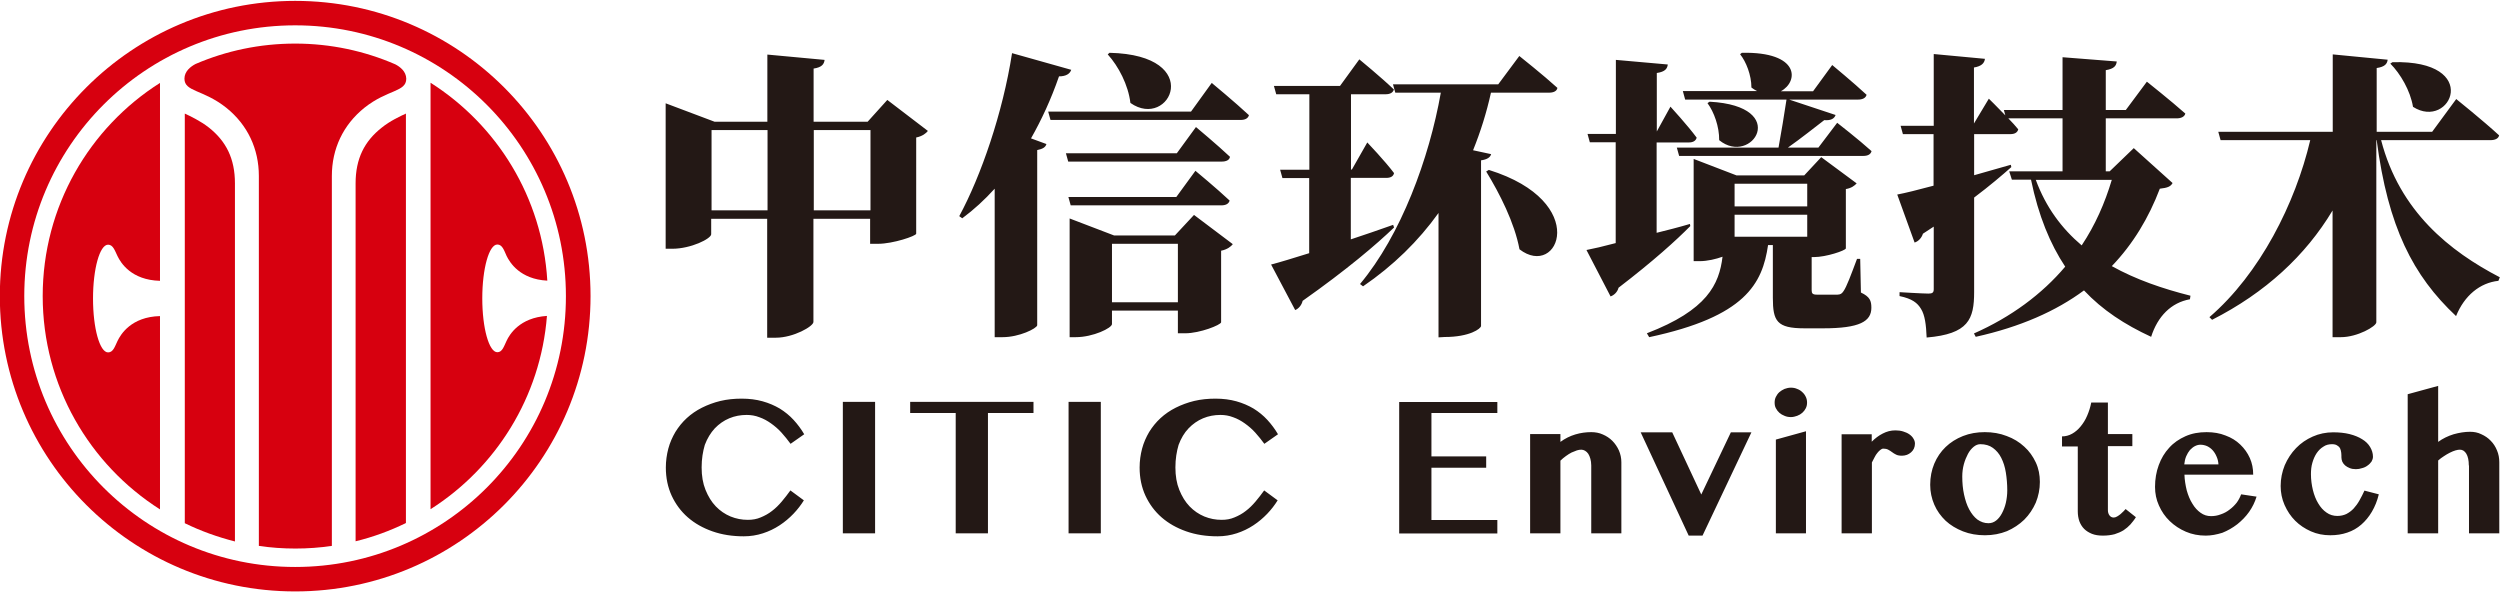 <?xml version="1.0" encoding="utf-8"?>
<!-- Generator: Adobe Illustrator 25.0.0, SVG Export Plug-In . SVG Version: 6.00 Build 0)  -->
<svg version="1.1" id="图层_1" xmlns="http://www.w3.org/2000/svg" xmlns:xlink="http://www.w3.org/1999/xlink" x="0px" y="0px"
	 viewBox="0 0 1411 334" style="enable-background:new 0 0 1411 334;" xml:space="preserve">
<style type="text/css">
	.st0{fill:#231815;}
	.st1{fill-rule:evenodd;clip-rule:evenodd;fill:#D7000F;}
</style>
<path class="st0" d="M1405.6,79.1c2.5,0,4.5-0.8,4.9-2.7c-8.9-8.2-24.2-20.5-24.2-20.5l-13.6,18.5h-31.3v-36
	c4.7-0.7,5.9-2.4,6.2-4.7l-31-3v43.7H1252l1.3,4.7h50.6c-8.4,35.7-28.4,75.4-56.9,99.9l1.5,1.5c30.1-15.3,52.8-36.3,68-61.7v71.5
	h4.7c9.3,0,20-6.1,20-8.4V79.1h0.2c6.4,49.1,20.5,76.5,44.8,99.3c4.7-11.6,13.5-18.8,23.9-19.9l0.8-2c-28.1-14.6-56.5-37-67-77.4
	H1405.6z M1349.1,35.9c5.7,5.7,11.3,15.3,12.8,24.4c21.2,13.6,39.5-26.6-11.6-25.2L1349.1,35.9z M1204.3,83.6l-13.6,13.1h-2.2V66.8
	h40c2.4,0,4.4-0.8,4.9-2.7c-8.1-7.2-21.7-18-21.7-18l-11.9,16h-11.3V39.6c4.7-0.8,5.9-2.4,6.2-4.9l-30.6-2.4v29.8H1131l0.8,3
	c-4.7-4.9-9.3-9.4-9.3-9.4l-8.4,14V38.1c4.2-0.7,5.9-2.4,6.2-4.9l-28.9-2.7V71h-18.7l1.3,4.7h17.3v29.1c-8.9,2.4-16.2,4.2-20.5,5
	l9.8,27.1c2.2-0.7,4-2.7,4.7-5l6.1-4v35.3c0,1.9-0.7,2.5-3,2.5c-3.2,0-16.3-0.8-16.3-0.8v2.2c7.2,1.5,10.1,3.9,12.1,7.2
	c2.2,3.5,2.9,8.9,3.2,16.2c23.6-2,26.8-10.3,26.8-25.7v-53.3c8.9-6.7,15.8-12.6,21-17.2l-0.3-1.3c-6.9,2-14,4-20.7,5.9V75.7h20.4
	c2.4,0,4-0.8,4.5-2.7c-1.5-1.9-3.5-4-5.6-6.2h30.6v29.9H1134l1.5,4.7h10.8c4.2,20.4,10.8,36.3,19.3,49.1
	c-13.1,15.5-30.5,28.4-51.5,37.7l1,1.9c25.2-5.6,45.3-14.5,61.1-26.2c10.4,11.1,23,19.3,37.9,26.2c3.7-11.6,11.3-19.3,21.9-21.2
	l0.3-2c-15.5-3.9-30.8-9.1-44.4-16.7c12.1-12.6,20.9-27.4,27.1-43.7c4.4-0.5,6.1-1.2,7.2-3.2L1204.3,83.6z M1191.9,101.5
	c-3.9,13.1-9.4,25.6-17,37c-11.3-9.6-20.2-21.5-25.9-37H1191.9z M1049.9,146.1h-1.8c-3.4,9.1-5.9,15.8-7.6,18.2
	c-1,1.5-1.7,1.9-3.4,2h-5.2h-6.4c-2.5,0-3-0.7-3-2.5v-18.7h1.3c6.9,0,17.8-3.7,18-4.9v-33.5c3.2-0.5,5-2,6.1-3.2l-20-14.8l-9.6,10.3
	h-38.2l-24.2-9.3v57.7h3.2c4.7,0,9.4-1.2,13.1-2.5c-1.9,15.6-8.6,30.1-42.7,43.2l1.3,2.2c54.3-11.6,63.9-30.1,67.1-52h2.7v29.8
	c0,13.1,2.2,17.2,17.8,17.2h10.6c20.6,0,27.2-3.9,27.2-11.6c0-3.9-0.8-6.2-5.9-8.6L1049.9,146.1z M979,121.2h41v12.4h-41V121.2z
	 M1020,103.7v12.8h-41v-12.8H1020z M953.8,126.4c-6.4,1.9-12.8,3.5-18.8,5v-51h18.2c2.2,0,3.9-0.8,4.4-2.7
	c-4.9-6.7-14.8-17.5-14.8-17.5l-7.7,14v-33c4.7-0.7,5.9-2.4,6.2-4.8l-29.3-2.6v41.8h-16l1.3,4.7h14.6v56.9
	c-7.1,1.9-12.8,3.2-16.5,3.9l13.6,26.2c2-0.7,3.9-2.5,4.5-4.9c19.7-15.1,32.6-26.8,40.5-34.8L953.8,126.4z M963.7,58.2
	c3.7,5,6.7,13.3,6.6,20.9c18.3,15,40.7-19.2-5.4-21.7L963.7,58.2z M951.1,56.2h57.2c-1.2,7.9-3,19-4.5,27.1h-57.4l1.3,4.7h103.9
	c2.5,0,4.2-0.8,4.7-2.7c-7.3-6.6-19.4-16-19.4-16l-10.6,14h-17.2c7.4-5.2,15-11.3,20.5-15.5c3.7,0.3,5.7-0.8,6.4-2.9l-26.2-8.7h38.9
	c2.4,0,4.3-0.8,4.8-2.7c-7.2-6.7-19.4-16.8-19.4-16.8l-10.8,14.8h-18.2c10.1-5.4,10.9-22.4-22-21.7l-1,0.8
	c3.4,4.2,6.4,11.8,6.4,18.8c1,0.8,2.2,1.5,3.2,2h-41.9L951.1,56.2z M838.8,96.8c7.6,12.4,16,28.9,18.8,43.9
	c22,17,40.5-26.8-17.3-44.8L838.8,96.8z M831.4,84.8c4.2-10.4,7.6-21.2,10.1-32.5h32.8c2.4,0,4.4-0.8,4.7-2.7
	c-7.9-7.2-21.5-18-21.5-18l-11.9,16h-59.4l1.3,4.7h25.7c-6.6,37.3-22.5,80.4-45.6,108l1.7,1.3c17-11.6,31.3-25.6,42.6-41.4v70.2
	l3.5-0.2c14.1,0,20.4-4.7,20.5-6.2V90.5c3.5-0.5,5.2-1.7,5.7-3.5L831.4,84.8z M786.3,126.9c-8.1,2.9-16.1,5.6-23.9,8.2v-34.7h20
	c2.4,0,4-0.8,4.4-2.7c-5-6.7-15.1-17.3-15.1-17.3l-8.7,15.3h-0.5V53.2h19.5c2.4,0,4.2-0.8,4.7-2.7c-7.2-6.9-19.5-17-19.5-17
	l-10.9,15h-37.3l1.3,4.7h18.7v42.6h-16.5l1.3,4.7h15.1v42.4c-9.3,2.9-16.8,5.2-21.5,6.4l13.6,25.7c2-0.8,3.7-2.9,4.2-5.2
	c25.1-17.7,41.6-31.8,51.6-41.4L786.3,126.9z M672.2,63h-80.6l1.3,4.7h107.3c2.4,0,4.2-0.8,4.7-2.7c-7.7-7.2-21-18.2-21-18.2
	L672.2,63z M663.1,132.9h-34.3l-25.1-9.6v67h3.4c9.9,0,20.5-5.2,20.5-7.4v-7.6h37.2v12.8h4.2c8.2,0,20-4.7,20.2-6.2v-40.4
	c3.5-0.7,5.6-2.4,6.6-3.7l-21.9-16.5L663.1,132.9z M627.6,170.6v-33h37.2v33H627.6z M689.3,115.9c2.4,0,4.2-0.8,4.7-2.7
	c-7.1-6.7-19.3-16.8-19.3-16.8l-10.8,14.8H603l1.3,4.7H689.3z M689.5,91.2c2.5,0,4.4-0.8,4.7-2.7c-7.1-6.7-19.2-16.8-19.2-16.8
	l-10.8,14.8h-62.6l1.3,4.7H689.5z M571.2,30c-5.2,33.6-17.5,69.3-29.8,92l1.7,1.2c6.6-4.9,12.6-10.4,18.3-16.7v83.8h4.5
	c9.4,0,19.2-4.9,19.5-6.7V84.7c3.4-0.7,4.7-1.7,5.2-3.4l-8.7-3.2c5.9-10.4,11.3-22,15.8-35c4,0,6.2-1.5,6.9-3.7L571.2,30z
	 M625.2,30.7c6.1,6.7,11.6,17.3,12.8,27.4c22.2,15.6,42.6-27.1-11.8-28.3L625.2,30.7z M500.8,56.4l-11.1,12.3h-30.5V38.7
	c4.7-0.7,5.9-2.5,6.2-4.9l-32.3-3v37.9h-29.8l-27.6-10.4v82.1h3.7c10.6,0,22-5.7,22-8.2v-8.7h31.6v67.1h4.9c9.9,0,21.2-6.4,21.2-8.9
	v-58.2h32v14.1h4.5c8.4,0,21.4-4.4,21.5-5.7V77.6c3.5-0.7,5.6-2.4,6.6-3.7L500.8,56.4z M401.6,118.6V73.4h31.6v45.3H401.6z
	 M459.3,118.6V73.4h32v45.3H459.3z"/>
<path class="st0" d="M1393.4,262.7c0-2.9-0.5-5.1-1.4-6.6c-0.9-1.5-2.1-2.3-3.6-2.3c-0.7,0-1.5,0.1-2.5,0.4c-1,0.3-2,0.7-3.2,1.3
	c-1.1,0.6-2.3,1.2-3.4,2c-1.1,0.7-2.2,1.5-3.2,2.4V301h-17.2v-78.5l17.2-4.7l0,31.6c2.6-1.9,5.5-3.3,8.7-4.3
	c3.2-0.9,6.3-1.4,9.3-1.4c2.3,0,4.4,0.4,6.4,1.4c2,0.9,3.8,2.1,5.3,3.7c1.5,1.5,2.7,3.4,3.5,5.4c0.9,2.1,1.3,4.3,1.3,6.7V301h-17.1
	V262.7z M1316.2,250.7c-1.8,0-3.5,0.4-4.9,1.4c-1.5,0.9-2.7,2.1-3.8,3.7c-1,1.5-1.8,3.3-2.4,5.4c-0.6,2-0.8,4.2-0.8,6.4
	c0,3.1,0.4,6.1,1.1,9c0.7,2.8,1.7,5.4,3,7.5c1.3,2.2,2.8,3.9,4.7,5.2c1.8,1.3,3.9,1.9,6.1,1.9c1.9,0,3.6-0.4,5.1-1.1
	c1.5-0.8,2.9-1.8,4.1-3.1c1.2-1.3,2.3-2.8,3.3-4.6c1-1.7,1.9-3.6,2.8-5.5l8.1,2.1c-0.9,3.7-2.2,6.9-3.9,9.8c-1.7,2.9-3.7,5.3-6,7.3
	c-2.3,2-4.9,3.5-7.9,4.5c-2.9,1-6.1,1.5-9.6,1.5c-3.9,0-7.5-0.7-10.9-2.2c-3.4-1.5-6.4-3.5-8.9-6c-2.5-2.5-4.5-5.5-6-8.9
	c-1.5-3.4-2.2-7-2.2-10.7c0-4.1,0.8-8,2.3-11.7c1.6-3.7,3.7-6.9,6.4-9.7c2.7-2.8,5.8-4.9,9.4-6.5c3.6-1.6,7.5-2.4,11.5-2.4
	c3.4,0,6.5,0.3,9.3,1c2.8,0.7,5.2,1.7,7.1,2.9c2,1.2,3.5,2.7,4.5,4.4c1,1.7,1.6,3.5,1.6,5.5c0,0.9-0.3,1.8-0.8,2.7
	c-0.6,0.8-1.3,1.6-2.2,2.2c-0.9,0.7-1.9,1.2-3.1,1.5c-1.2,0.4-2.3,0.6-3.5,0.6c-1.4,0-2.5-0.2-3.5-0.6c-1-0.4-1.9-0.9-2.6-1.5
	c-0.7-0.6-1.2-1.3-1.6-2.1c-0.3-0.8-0.5-1.6-0.5-2.4c0-0.8,0-1.7-0.1-2.6c-0.1-0.9-0.3-1.7-0.6-2.4c-0.3-0.7-0.9-1.3-1.6-1.7
	C1318.6,251,1317.6,250.7,1316.2,250.7z M1252.1,262.1c-0.1-1.7-0.5-3.2-1.1-4.5c-0.6-1.4-1.3-2.5-2.2-3.5c-0.9-1-1.9-1.7-3.1-2.3
	c-1.2-0.5-2.4-0.8-3.8-0.8c-1.1,0-2.1,0.3-3.1,0.8c-1,0.5-1.9,1.3-2.8,2.2c-0.8,1-1.5,2.1-2.1,3.5c-0.6,1.4-0.9,2.9-1.1,4.6H1252.1z
	 M1244.9,302.3c-4,0-7.7-0.7-11.2-2.2c-3.5-1.5-6.5-3.5-9.1-6c-2.6-2.5-4.6-5.4-6.1-8.8c-1.5-3.3-2.2-6.8-2.2-10.5
	c0-4.4,0.7-8.5,2.1-12.3c1.4-3.8,3.3-7,5.9-9.8c2.5-2.8,5.6-4.9,9.2-6.5c3.6-1.6,7.5-2.3,11.9-2.3c3.9,0,7.5,0.6,10.7,1.9
	c3.3,1.2,6,2.9,8.3,5.1c2.3,2.2,4.1,4.7,5.4,7.6c1.3,2.9,1.9,6,1.9,9.4h-38.8c0.1,3.1,0.6,6,1.3,8.9c0.8,2.8,1.8,5.3,3.2,7.5
	c1.3,2.2,2.9,3.9,4.6,5.1c1.8,1.3,3.7,1.9,5.9,1.9c1.9,0,3.7-0.3,5.5-1c1.8-0.6,3.5-1.5,5-2.7c1.5-1.1,2.8-2.4,4-3.9
	c1.1-1.5,1.9-3.1,2.5-4.7l8.7,1.3c-0.9,3-2.3,5.9-4.2,8.6c-1.9,2.7-4.2,5-6.7,7c-2.6,2-5.4,3.6-8.4,4.8
	C1251.1,301.7,1248,302.3,1244.9,302.3z M1163.8,251.9v-5.6c2,0,3.9-0.5,5.7-1.5c1.8-1,3.4-2.4,4.8-4.1c1.4-1.7,2.7-3.7,3.7-6.1
	c1-2.3,1.8-4.8,2.3-7.4h9.4v17.8h13.8v6.8h-13.8v36.2c0,1.1,0.3,2.1,0.9,2.9c0.6,0.8,1.4,1.2,2.4,1.2c0.6,0,1.2-0.2,1.9-0.6
	c0.7-0.4,1.4-0.9,2-1.4c0.6-0.5,1.2-1.1,1.7-1.6c0.5-0.5,0.9-0.9,1.1-1.2l5.8,4.6c-0.9,1.5-2,2.8-3.1,4.1c-1.1,1.2-2.4,2.3-3.9,3.3
	c-1.5,0.9-3.1,1.6-5,2.2c-1.9,0.5-4.1,0.8-6.6,0.8c-2.4,0-4.4-0.3-6.2-1c-1.7-0.7-3.2-1.6-4.4-2.8c-1.2-1.2-2.1-2.7-2.7-4.3
	c-0.6-1.7-0.9-3.6-0.9-5.6v-36.6H1163.8z M1122.3,295.3c1.6,0,3-0.5,4.3-1.5c1.3-1,2.4-2.4,3.3-4.1c0.9-1.7,1.7-3.7,2.2-5.9
	c0.5-2.2,0.8-4.6,0.8-7c0-3.6-0.3-7-0.8-10.1c-0.5-3.2-1.4-5.9-2.6-8.3c-1.2-2.4-2.8-4.2-4.7-5.6c-1.9-1.4-4.3-2.1-7.1-2.1
	c-1.3,0-2.6,0.5-3.8,1.5c-1.2,1-2.3,2.3-3.2,4c-0.9,1.7-1.7,3.6-2.3,5.8c-0.6,2.2-0.9,4.5-0.9,6.9c0,3.6,0.3,7,1,10.2
	c0.7,3.2,1.6,6,2.9,8.4c1.3,2.4,2.8,4.3,4.6,5.7C1118,294.6,1120,295.3,1122.3,295.3z M1120.3,302.1c-4.4,0-8.6-0.7-12.4-2.2
	c-3.8-1.5-7.1-3.5-9.8-6c-2.7-2.6-4.9-5.6-6.4-9.1c-1.5-3.5-2.3-7.2-2.3-11.2c0-4.3,0.8-8.3,2.3-11.9c1.5-3.6,3.7-6.8,6.4-9.4
	c2.7-2.6,6-4.7,9.8-6.2c3.8-1.5,7.9-2.2,12.3-2.2c4.4,0,8.6,0.7,12.4,2.2c3.8,1.4,7.1,3.4,9.9,6c2.8,2.5,4.9,5.5,6.5,8.9
	c1.6,3.4,2.3,7.1,2.3,11c0,4.1-0.8,8-2.3,11.7c-1.6,3.6-3.7,6.8-6.5,9.6c-2.8,2.7-6.1,4.9-9.8,6.5
	C1128.9,301.3,1124.8,302.1,1120.3,302.1z M1056.4,301h-17v-55.9h17v4.2c1.9-1.9,4-3.5,6.2-4.6c2.3-1.2,4.6-1.8,7.2-1.8
	c1.5,0,3,0.2,4.3,0.6c1.3,0.4,2.5,0.9,3.5,1.6c1,0.7,1.8,1.5,2.3,2.4c0.6,0.9,0.9,1.9,0.9,2.9c0,1-0.2,1.9-0.6,2.8
	c-0.4,0.8-0.9,1.5-1.6,2.1c-0.7,0.6-1.5,1.1-2.3,1.4c-0.9,0.3-1.8,0.5-2.8,0.5c-1.4,0-2.5-0.2-3.3-0.6c-0.9-0.4-1.6-0.9-2.3-1.4
	c-0.7-0.5-1.4-1-2.2-1.4c-0.7-0.4-1.7-0.6-2.7-0.6c-0.6,0-1.1,0.2-1.7,0.7c-0.6,0.4-1.1,1-1.7,1.7c-0.6,0.7-1.1,1.5-1.6,2.5
	c-0.5,0.9-1,1.9-1.5,2.9V301z M1001.6,227.2c0-1.1,0.2-2.2,0.7-3.2c0.5-1,1.1-1.9,2-2.7c0.8-0.7,1.8-1.3,2.9-1.8
	c1.1-0.4,2.3-0.7,3.6-0.7c1.2,0,2.4,0.2,3.5,0.7c1.1,0.4,2.1,1,2.9,1.8c0.8,0.7,1.5,1.6,2,2.7c0.5,1,0.7,2.1,0.7,3.2
	c0,1.2-0.2,2.2-0.7,3.2c-0.5,1-1.2,1.9-2,2.6c-0.8,0.7-1.8,1.3-2.9,1.7c-1.1,0.4-2.3,0.7-3.5,0.7c-1.3,0-2.5-0.2-3.6-0.7
	c-1.1-0.4-2.1-1-2.9-1.7c-0.8-0.7-1.5-1.6-2-2.6C1001.8,229.5,1001.6,228.4,1001.6,227.2z M1002.3,248.1l17-4.7V301h-17V248.1z
	 M943.8,244l16.4,35.1l16.7-35.1h11.6l-27.6,58.3h-7.8L926,244H943.8z M898.1,262.7c0-1.4-0.2-2.7-0.5-3.8c-0.3-1.1-0.7-2-1.2-2.8
	c-0.5-0.7-1.1-1.3-1.8-1.7c-0.7-0.4-1.4-0.6-2.1-0.6c-0.7,0-1.6,0.1-2.5,0.4c-0.9,0.3-1.9,0.7-3,1.2c-1,0.5-2.1,1.2-3.2,2
	c-1.1,0.8-2.1,1.6-3.1,2.6v41h-17.1v-56h17.1l0,4.4c2.6-1.9,5.4-3.3,8.4-4.2c3-0.9,6-1.3,9-1.3c2.3,0,4.5,0.4,6.5,1.3
	c2.1,0.9,3.9,2.1,5.4,3.6c1.5,1.5,2.8,3.4,3.7,5.4c0.9,2.1,1.4,4.3,1.4,6.7V301h-17V262.7z M845.1,226.8v6.3h-37.2v24.5h30.9v6.4
	h-30.9v29.5h37.2v7.6h-55.4v-74.2H845.1z M663.4,263.8c0,4.8,0.7,9,2.2,12.7c1.5,3.7,3.4,6.8,5.8,9.3c2.4,2.5,5.2,4.4,8.3,5.7
	c3.2,1.3,6.4,1.9,9.8,1.9c2.6,0,5-0.4,7.3-1.4c2.2-0.9,4.4-2.1,6.3-3.6c2-1.5,3.8-3.3,5.5-5.3c1.7-2,3.3-4.1,4.9-6.3l7.6,5.6
	c-1.6,2.6-3.6,5.2-5.9,7.6c-2.3,2.4-4.9,4.6-7.8,6.5c-2.9,1.9-6,3.4-9.4,4.5c-3.4,1.1-7,1.7-10.8,1.7c-6.4,0-12.3-0.9-17.7-2.8
	c-5.4-1.9-10-4.5-13.9-7.9c-3.9-3.4-6.9-7.5-9.1-12.2c-2.2-4.8-3.3-10.1-3.3-15.9c0-3.7,0.5-7.3,1.4-10.7c0.9-3.4,2.3-6.5,4-9.4
	c1.8-2.9,3.9-5.5,6.4-7.8c2.5-2.3,5.4-4.3,8.6-5.9c3.2-1.6,6.7-2.9,10.4-3.8c3.8-0.9,7.8-1.3,12-1.3c4.3,0,8.2,0.5,11.8,1.5
	c3.6,1,6.8,2.4,9.7,4.1c2.9,1.8,5.5,3.9,7.8,6.4c2.3,2.5,4.3,5.2,6,8.1l-7.7,5.4c-1.6-2.2-3.3-4.3-5.1-6.3c-1.8-2-3.8-3.7-5.9-5.2
	c-2.1-1.5-4.3-2.7-6.6-3.5c-2.3-0.9-4.7-1.3-7.2-1.3c-3.4,0-6.7,0.6-9.8,1.9c-3.1,1.3-5.8,3.2-8.2,5.7c-2.4,2.5-4.2,5.6-5.6,9.3
	C664.1,254.8,663.4,259,663.4,263.8z M603.1,226.8h18.2V301h-18.2V226.8z M583.3,226.8v6.3h-25.7V301h-18.2v-67.9h-25.7v-6.3H583.3z
	 M475.7,226.8h18.2V301h-18.2V226.8z M396,263.8c0,4.8,0.7,9,2.2,12.7c1.5,3.7,3.4,6.8,5.8,9.3c2.4,2.5,5.2,4.4,8.3,5.7
	c3.2,1.3,6.4,1.9,9.8,1.9c2.6,0,5-0.4,7.3-1.4c2.2-0.9,4.4-2.1,6.3-3.6c2-1.5,3.8-3.3,5.5-5.3c1.7-2,3.3-4.1,4.9-6.3l7.6,5.6
	c-1.6,2.6-3.6,5.2-5.9,7.6c-2.3,2.4-4.9,4.6-7.8,6.5c-2.9,1.9-6,3.4-9.4,4.5c-3.4,1.1-7,1.7-10.8,1.7c-6.4,0-12.3-0.9-17.7-2.8
	c-5.4-1.9-10-4.5-13.9-7.9c-3.9-3.4-6.9-7.5-9.1-12.2c-2.2-4.8-3.3-10.1-3.3-15.9c0-3.7,0.5-7.3,1.4-10.7c0.9-3.4,2.3-6.5,4-9.4
	c1.8-2.9,3.9-5.5,6.4-7.8c2.5-2.3,5.4-4.3,8.6-5.9c3.2-1.6,6.7-2.9,10.4-3.8c3.8-0.9,7.8-1.3,12-1.3c4.3,0,8.2,0.5,11.8,1.5
	c3.6,1,6.8,2.4,9.7,4.1c2.9,1.8,5.5,3.9,7.8,6.4c2.3,2.5,4.3,5.2,6,8.1l-7.7,5.4c-1.6-2.2-3.3-4.3-5.1-6.3c-1.8-2-3.8-3.7-5.9-5.2
	c-2.1-1.5-4.3-2.7-6.6-3.5c-2.3-0.9-4.7-1.3-7.2-1.3c-3.4,0-6.7,0.6-9.8,1.9c-3.1,1.3-5.8,3.2-8.2,5.7c-2.3,2.5-4.2,5.6-5.6,9.3
	C396.7,254.8,396,259,396,263.8z"/>
<path class="st1" d="M200.7,103.5v202c9.9-2.4,19.4-5.9,28.4-10.3V64.1c-3,1.4-8.9,4.1-13.6,7.9C205.7,79.7,200.7,89.5,200.7,103.5"
	/>
<path class="st1" d="M117.9,72c-4.7-3.7-10.6-6.5-13.6-7.9v231.2c9,4.4,18.5,7.8,28.3,10.3V103.5C132.6,89.5,127.6,79.7,117.9,72"/>
<path class="st1" d="M223.1,36.3c-17.3-7.5-36.4-11.7-56.5-11.7c-20,0-39,4.1-56.2,11.5c-2.7,1.4-6.3,4.1-6.3,8.3
	c0,7.5,10.5,6,23.6,16.4c12.1,9.7,18.4,23.3,18.4,38.5v208.8c6.7,1,13.6,1.5,20.6,1.5c7,0,13.9-0.5,20.6-1.5V99.3
	c0-15.2,6.3-28.8,18.4-38.5c13.1-10.4,23.6-8.8,23.6-16.4C229.2,40.3,225.8,37.7,223.1,36.3"/>
<path class="st1" d="M166.6,0.5C74.6,0.5-0.1,75.1-0.1,167.1c0,92.1,74.6,166.7,166.7,166.7c92.1,0,166.7-74.6,166.7-166.7
	C333.3,75.1,258.7,0.5,166.6,0.5 M166.6,320c-84.5,0-152.9-68.4-152.9-152.9c0-84.4,68.4-152.8,152.9-152.8
	c84.4,0,152.8,68.4,152.8,152.8C319.5,251.6,251.1,320,166.6,320z"/>
<path class="st1" d="M24.1,167.1c0,50.6,26.4,95.1,66.2,120.4V178.4c-16.2,0.4-22.2,10.3-24,14.1c-1.5,3.1-2.4,6.4-5.3,6.4
	c-4.7,0-8.5-13.6-8.5-30.4c0-16.8,3.8-30.4,8.5-30.4c2.8,0,3.8,3.3,5.3,6.4c1.8,3.8,7.8,13.6,24,14V46.8
	C50.5,72,24.1,116.5,24.1,167.1"/>
<path class="st1" d="M285.9,192.4c-1.5,3.1-2.4,6.4-5.2,6.4c-4.7,0-8.5-13.6-8.5-30.4c0-16.8,3.8-30.4,8.5-30.4
	c2.8,0,3.8,3.3,5.2,6.4c1.8,3.7,7.5,13.2,23,14c-2.8-47-28.4-87.9-65.9-111.7v240.7c36.8-23.4,62.1-63.2,65.7-109.1
	C293.3,179.3,287.6,188.7,285.9,192.4"/>
</svg>

